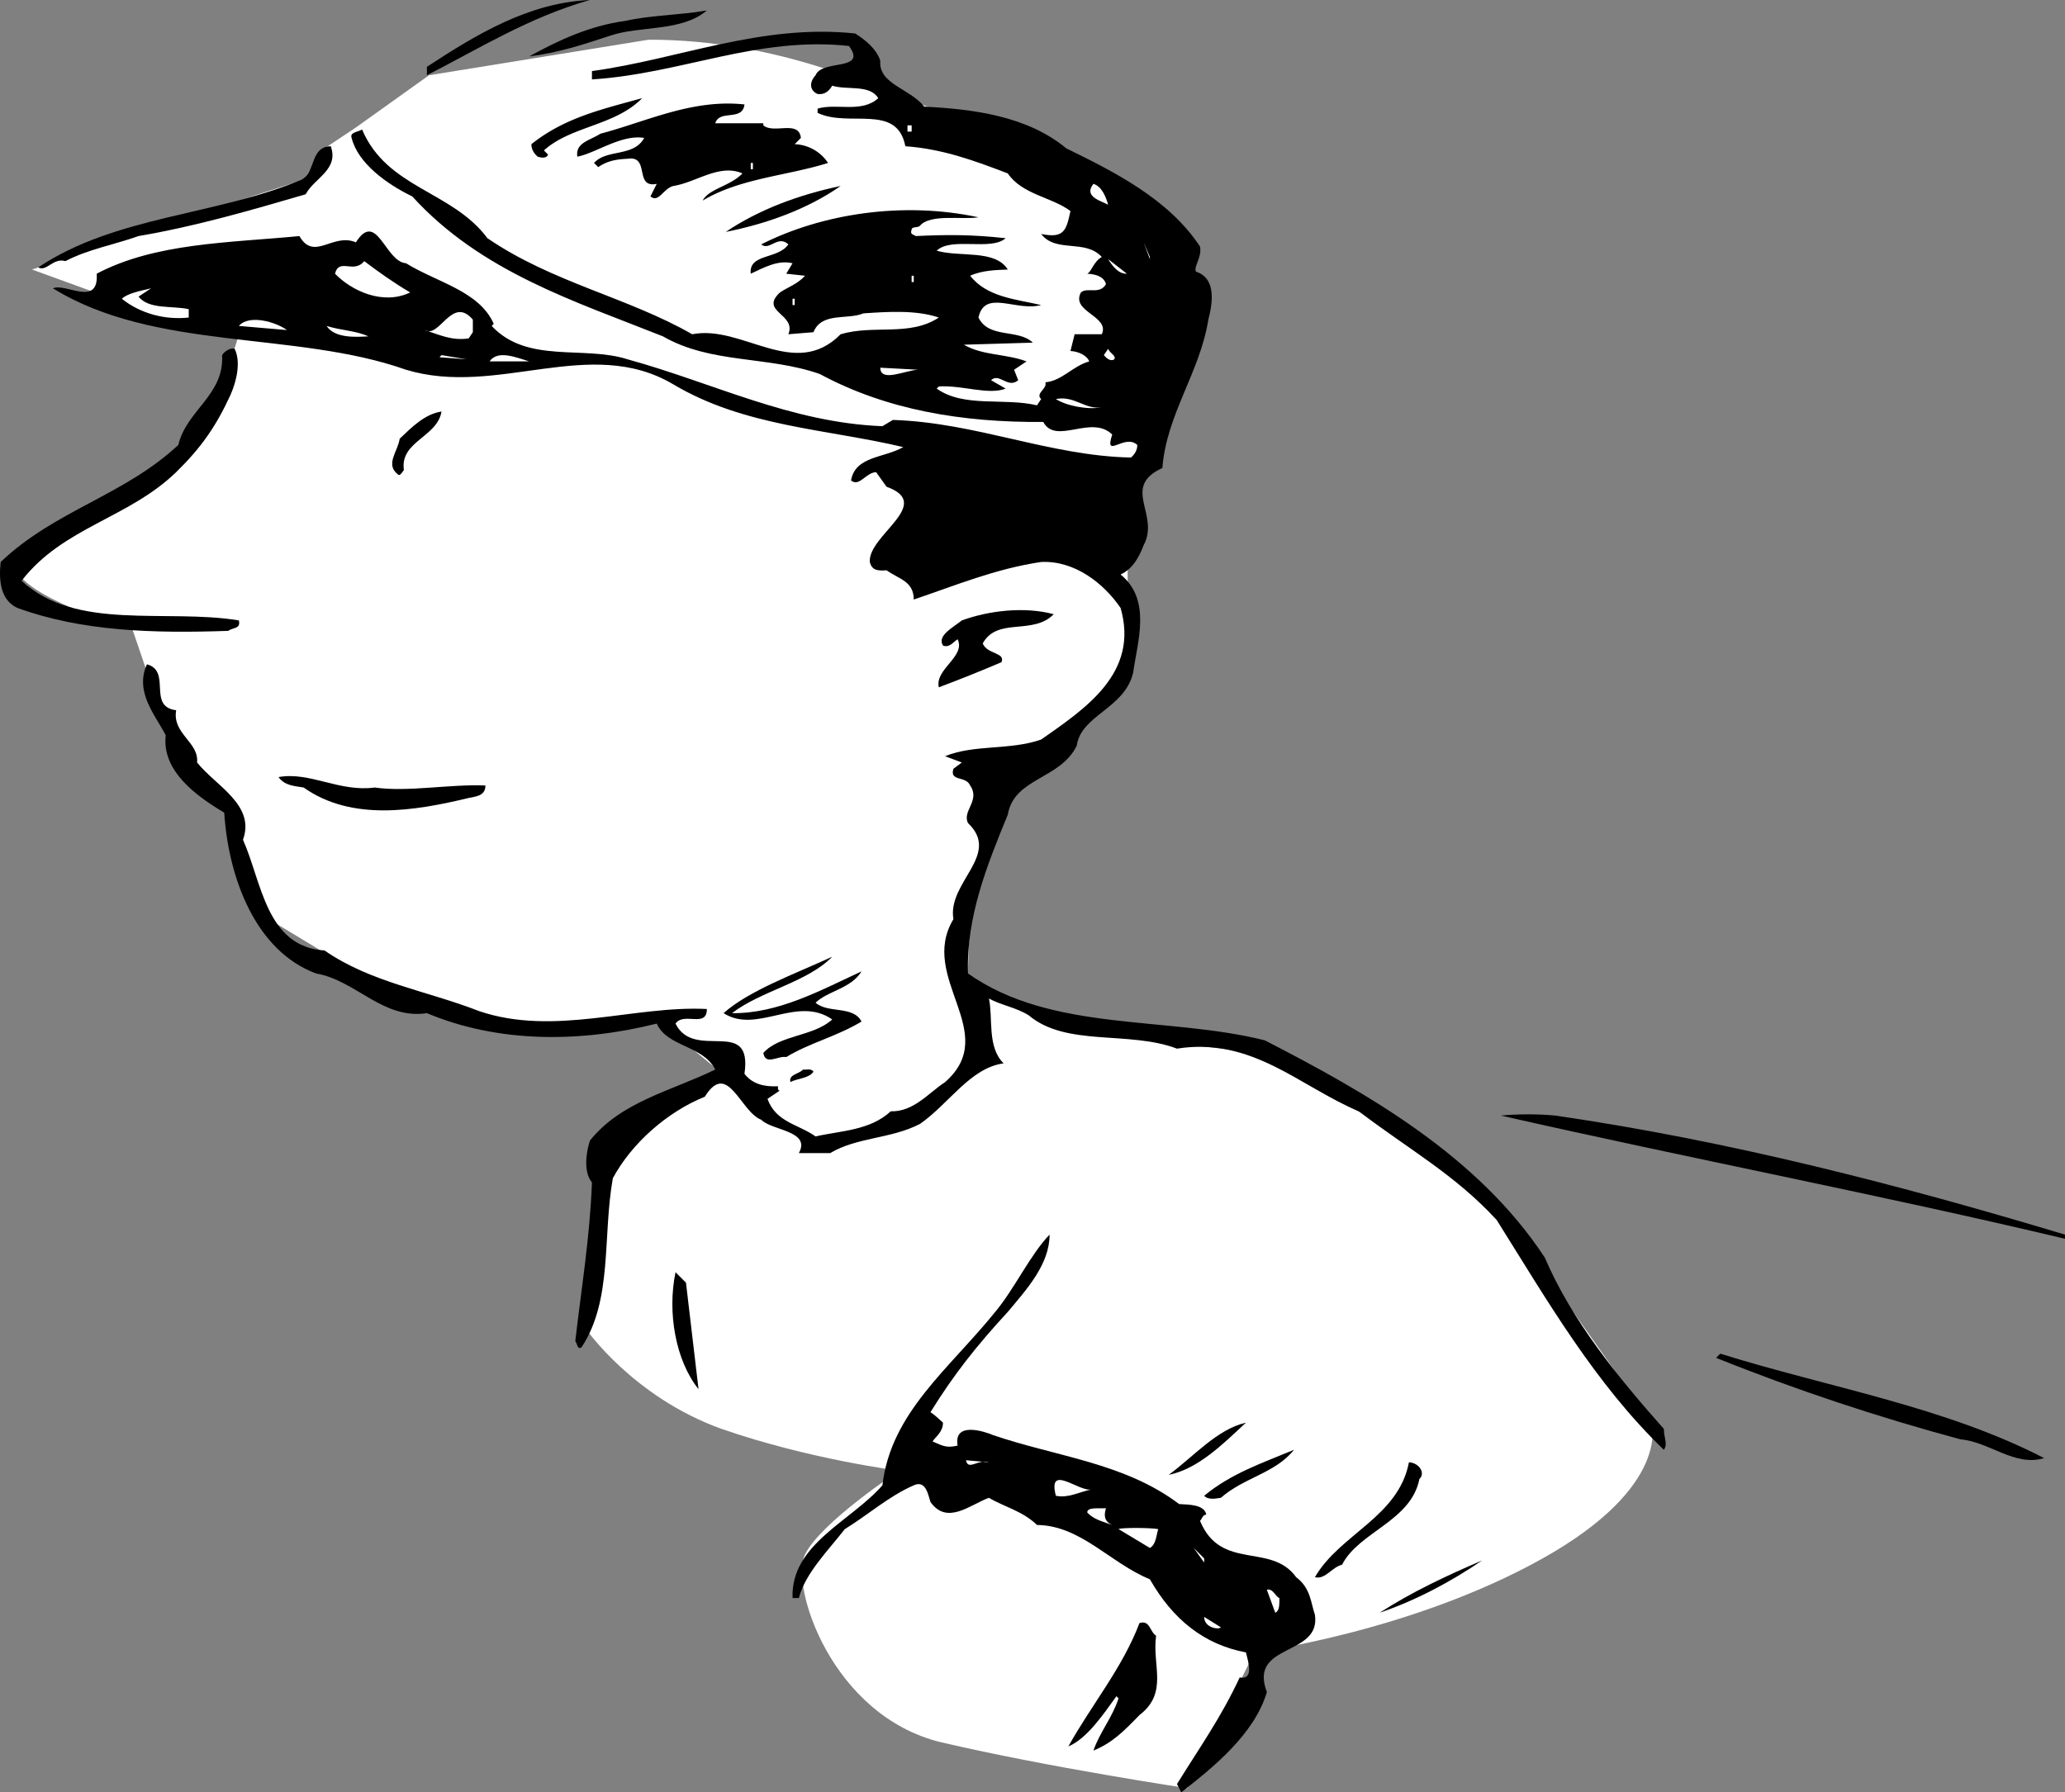 <svg xmlns="http://www.w3.org/2000/svg" width="98.829" height="85.801"><rect width="100%" height="100%" fill="#808080" stroke="none"/><path fill="#fff" d="m20.533 3.602-3.5 2.5-1.5 1-1 1.5-6.203 2-6.797 2.3 3.297 1.2 6.703 1.5s-1.25 5.523-4.5 7.3c-3.25 1.723-7.25 2.973-6.203 4.5.953 1.473 5.5 2.7 5.5 2.7l1.703 5 2.5 2.8 2.5 6.2 5.797 3.5 6.5 1.5 6.203-.2 3.297 2.7-5.797 2.8-1 9.2s2.25 3.273 6.5 4.8c4.25 1.473 8.5 2 8.5 2s-3.75 2.473-4.5 4c-.75 1.473 1.25 7.723 6.5 9 5.25 1.223 11.797 2.2 11.797 2.2l3.203-6.5s7.5-.977 13.797-4.5c6.203-3.477 5.203-6.5 5.203-6.5l-6-8.5s-3.5-3.977-8.203-6.5c-4.797-2.477-4.5-2.7-4.5-2.7l-7.297-.8-6.703-2.7s-.047-3.777.703-6.5c.75-2.777 4.797-5.5 4.797-5.5s2.453-3.027 2.203-5.8c-.25-2.727.297-5.7.297-5.7l2.5-8.3s.953-3.727-5-6.7c-6.047-3.027-9.5-4-9.5-4s-5.047-2.527-11.297-2.5"/><path d="M28.232 0c-2.902.824-5.3 2.324-7.8 3.602v-.403C22.83 1.625 25.33.125 28.231 0m5.599.5c-1.2 1.027-3.2.727-4.598 1.2-1.3.425-2.5.827-3.902 1 1.402-.774 2.902-1.473 4.601-1.7 1.2-.273 2.602-.273 3.899-.5m8.3 2.402c-.097 1.125 1.403 1.325 2.102 2.2 2.3.125 4.898.425 6.8 2 2.298 1.125 4.9 2.425 6.4 4.699.1.523-.302.926-.2 1.199 1 .324.8 1.527.598 2.3-.399 2.524-2 4.524-2.2 7.102-2 .922-.097 2.223-.898 3.7-.2.523-.5 1.125-1.102 1.398 1.5 1.227.801 3.227.602 4.7-.402 1.726-2.5 2.027-2.7 3.5-.8 1.624-3 1.527-3.3 3.3-1 2.426-2 4.926-1.902 7.602 4 2.824 9.5 2.023 14.203 3.199 4.898 2.523 10.199 5.523 13.398 10.398 1.3 3.028 3.5 5.727 5.7 8.203 0 .422.199.723 0 1-3.301-3.175-5.598-7.175-8-11-2-2.175-4.2-3.375-6.598-5.203-2.801-1.172-5.102-3.574-8.703-3-2.297-.875-5.297-.074-7.098-1.597-.602-.375-1.3-.477-1.902-.801.203.926-.098 2.324.703 3.101-1.602.223-2.602 1.922-4 2.899-1.403.726-3 .625-4.301 1.398h-1.5c.598-1.074-1.3-1.074-1.8-1.597-1-.375-1.602-2.875-2.7-1.102-1.8.727-3.5 2.227-4.402 3.902-.5 2.825 0 5.825-1.5 8.098-.2.125-.2-.176-.297-.3.297-2.575.699-4.973.797-7.598-.399-.477-.297-1.375-.098-2 1.5-1.875 3.898-2.375 6-3.403-.602-1.172-2.3-1.074-2.8-2.199-3.7.926-7.602.926-11-.5-2.102.324-3.4-1.574-5.302-1.898-2.898-1.075-4.199-4.575-4.398-7.7-1.3-.777-3-1.976-2.8-3.703-.5-.972-1.5-2.074-.9-3.398 1.2.324 0 2.023 1.4 2.199-.2 1.125 1.1 1.527 1 2.5.898 1.125 2.8 2.027 2.198 3.7.903 2.027 1.102 5.124 3.903 5.3 2.199 1.527 4.898 1.926 7.398 2.902 3.602 1.223 7.399-.277 10.899-.101 0 .926-1.098.125-1.5.699.902 1.824 3.703-.375 3.3 2.402.403.524 1 .625 1.602.598 0 .125 0 .227.098.2l-.598.402c.398 1.125 1.5 1.222 2.3 1.8 1.2-.277 2.598-.277 3.598-1.203 1.102.028 1.801-.875 2.602-1.398 2.7-2.375-1.3-4.977.398-7.801-.3-1.773 2.301-3.074.7-4.598-.297-.578.601-1.078.101-1.8-.2-.477-1-.176-.8-.801l.402-.301-.801-.3c1.398-.575 3.098-.274 4.598-.798 2.101-1.476 4.703-3.175 3.8-6.3-.8-1.176-2.199-2.278-3.8-2.2-2.2.325-4.098 1.125-6.098 1.797 0-.875-.7-.972-1.3-1.398-.4.023-.7.023-.802-.399-.097-1.277 3.102-2.777.801-3.601l-.5-.7c-.5.024-.8.723-1.2.399.2-1.176 1.599-1.074 2.5-1.598-3.698-.875-7.6-.976-11-3-4-2.375-8.401.625-12.8-.703-5.3-1.875-12-.875-16.898-3.898.597-.274 2.199.926 2.097-.7 2.801-1.476 6.301-1.476 9.7-1.8.703 1.226 1.601-.176 2.703.3 1-1.574 1.398.926 2.398 1 1.5.926 3.5 1.325 4.2 2.899l-.098.102c1.699 1.824 4.398.925 6.5 1.597 4.097 1.125 7.796 3.028 12.199 3.203l.5-.3c4 .125 7.5 1.722 11.398 1.8.2-.175.301-.375.301-.601-.602-.574-1.602.726-1.2-.5-1-.977-2.698.523-3.3-.602-3.898.028-7.5-.574-10.7-2.297-2.5-.875-5.198-.476-7.5-1.8-4.198-1.676-8.698-3.075-12-6.7-1.198-.578-2.6-1.578-2.902-2.8-.097-.278.301-.278.5-.403 1.204 2.828 4.301 2.926 6 5.203 3.102 2.125 6.704 2.825 9.801 4.598 2.403-.473 4.903 2.227 7.102 0 1.597-.473 3.3.125 4.7-.8-1.103-.376-2.5-.274-3.603-.2-.796.324-2-.074-2.398.902l-1.2.098c.4-.973-1.402-1.074-.402-2 .403-.273.801-.375 1.204-.8l-.903-.098.301-.5c-.7-.176-1.398.222-2 .5-.102-.977 1.3-.676 1.8-1.403-.5-.472-.902.328-1.3 0 2.898-1.472 6.8-2.074 10.398-1.297-.796.125-2.296-.175-2.796.399-.102.125-.403.023-.403.199-.097.227.102.227.2.3 1.5-.073 2.703-.073 4.3.102-.699.625-2.597-.078-3.3.598 1.101.324 2.8-.074 3.402.902-.5.024-1.2.024-1.8.297.8 1.028 2.198 1.125 3.398 1.403-1.2.324-2.7-.778-3 .597.5 1.028 1.902.528 2.601 1.203l-3.3.098c.902.527 2 .426 3 .8l-.598.4.199.5c-.5.425-.902-.376-1.3 0l.698.402c-.8.324-2.097-.176-3.199-.102l-.101.102c1.3.925 3.203.425 4.8.8l.2-.3c-.297-.278.3-.477.203-.801.797-.074 1.297-.774 2.097-1-.097-.274-.5-.477-.898-.5l.2-.801h1.3c.398-.875-1.5-1.074-1-2 .3-.273.898.125 1.2-.398-.102-.375-.5-.477-.9-.5.2-.075.298-.575.7-.801-.8-.875-2.2-.176-2.902-1.102 1.101.227 1.203-.172 1.402-1.097-.902-.676-2.3-.778-3-1.801-1.5-.574-3.102-1.176-4.902-1.301-.399-2.074-2.7-.875-4.2-1.598V5.2c.903-.273 2.102.227 2.903-.5-.403-.672-1.5-.375-2.203-.597-.2.324-.399.425-.7.398-.398-.176-.398-.574-.097-.898.297-.778 2.5-.176 1.597-1.403-4.398-.472-8 1.328-12.3 1.602v-.399c4.203-.578 8.101-2.277 12.601-1.8.5.324 1 .722 1.2 1.3"/><path d="M30.732 4.7c-1.3 1.327-3.402 1.327-4.7 2.5l.2.202c-.102.223-.402.125-.5.098-.2-.176-.3-.375-.3-.598 1.6-1.277 3.398-1.675 5.3-2.203M35.63 5c-.097.824-1.199.227-1.398.902h2.3V6c.5.426 1.7-.273 1.798.602l-.297.3a2.002 2.002 0 0 1 1.597.899c-2 .625-4.199.726-6 1.8.301-.574 1.301-.675 1.903-1.3-1.102-.477-2.203.426-3.301.601-.5.125-.7.825-1.102.5l.301-.601c-1.101.226-.3-1.375-1.398-1.2-.602.024-1 .126-1.403.399l-.199-.2c.602-.675 1.899-.273 2.399-1.198-1.098-.176-2.297.722-3.2.898-.097-.676.602-.773 1.102-1.098 2.2-.578 4.398-1.675 6.898-1.402"/><path fill="#fff" d="M43.431 6.3h.2V6h-.2v.3"/><path d="M15.83 7c.402 1.125-.797 1.527-1.2 2.3-2.5.727-5.199 1.524-8 2-1.199.427-2.398.626-3.5 1.2-.597-.176-.898.527-1.3.3 3.703-2.476 8.5-2.476 12.601-4.198.7-.375.399-1.575 1.399-1.602"/><path fill="#fff" d="M35.931 8.102h.102V7.8h-.102v.3m17.102 1.7c-.301-.175-1.203-.374-.703-1 .402.126.601.626.703 1"/><path d="M40.232 8.902c-1.602 1.125-3.602 1.825-5.5 2.2 1.598-1.075 3.5-1.778 5.5-2.2"/><path fill="#fff" d="m55.033 12.402-.301-.8.3.699zm-1.102.7c-.398.023-.7-.375-.898-.7l.898.7M19.63 14c-1.3.625-2.8-.074-3.597-.898.199-.778.898.023 1.398-.602.7.527 1.399 1.027 2.2 1.5m23.999-.5h.102v-.3h-.102v.3m-37 .7c.5.624 1.602.425 2.403.6v.4c-1.102.124-2.301-.173-3.203-.9.3-.273.902-.374 1.402-.5l-.602.4m31.301.402h.102V14.3h-.102v.3M22.63 15.902l-.199.297c-.8.125-1.398-.172-2.101-.398.703.426 1.3-1.676 2.3-.5v.601m-8.898-.102-2.3-.198c.5-.575 1.8-.176 2.3.199m3.898.301c-.5.023-1.597.125-2-.5.7.222 1.403.222 2 .5"/><path d="M11.033 18.902c-.703 1.524-1.403 2.524-2.602 3.7-2.3 2.222-5.398 2.625-7.398 5.199 2.597 2.426 6.898 1.324 10.398 1.898.102.426-.3.328-.5.5-3.601.125-7 .028-10.101-1.097-.797-.375-.899-1.278-.797-2.2 2.597-2.476 5.898-3.175 8.5-5.601.398-1.676 2.199-2.375 2.097-4.301.102-.176.403-.375.602-.3.3.624.098 1.527-.2 2.202"/><path fill="#fff" d="M53.33 17.2c-.2.124-.399-.075-.5-.2l.203-.3c.097.226.398.327.297.5m-32.297-.098L21.13 17l1.2.2zm4.297.198h-1.9c.399-.573 1.3-.175 1.899 0m18.602.4c-.601.027-1.8.624-1.8-.098l1.8.097m8.801 1.801c-.7.125-1.7-.074-2.2-.398.9-.176 1.4.523 2.2.398"/><path d="M21.13 19.7c-.199 1.226-2 1.425-1.8 2.8-.098.125-.2.324-.297.2-.602-.473 0-1.075.097-1.7.602-.574 1.2-1.176 2-1.3m29.301 9.702c-1 1.024-2.7.125-3.398 1.399.199.523 1.097.426.898.898-1 .426-2 .828-3 1.203-.2-.875 1.3-1.476.899-2.3-.2.125-.399.425-.7.3-.3-.476.5-.875.903-1.203 1.297-.472 3-.672 4.398-.297m-27.199 8.2c0 .523-.5.523-.8.597-2.602.625-5.602 1.125-7.9-.5-.402-.074-.902-.074-1.202-.5 1.5-.273 2.902.727 4.601.5 1.602.227 3.602-.172 5.3-.097M39.83 45.8c-1.2 1.227-3.399 1.626-4.797 2.7 2.199.027 4.199-1.074 6.199-2-.5.824-1.602.926-2.2 1.5.598.527 1.798.125 2.2.902-1.2.723-2.5 1.024-3.602 1.7-.398-.075-1 .425-1.097-.2.797-.875 2.398-.777 3.297-1.601-1.7-1.176-3.598.726-5.2-.301 1.2-1.074 3.403-1.875 5.2-2.7m-.899 5.5c-.2.325-.8.325-1.101.5-.098-.374.402-.374.601-.6.102.027.399-.075.5.1m59.899 7.802v.199c-8.7-2.074-18.098-3.875-27-5.899.8-.078 1.8-.078 2.601 0 8.399 1.223 16.5 3.325 24.399 5.7m-48.598 0c0 1.425-1.102 2.625-2 3.699-1.5 1.625-2.602 3.023-3.7 4.8.2.126.4.325.598.5 0 .426-.3.626-.5.899.5.227.7.324 1.2.2-.2-1.173 1.3-.673 1.703-.5 3 1.027 6.297 1.327 8.898 3.3.5.027 1.2.027 1.3.5-.198.027-.198.227-.3.3 1 2.427 3.399 1.024 4.602 2.7.699.527.699 1.227.898 1.8.3 2.024-3.2 1.325-2.3 3.7-.598 2.027-2.598 3.625-4.098 4.8l-.203-.398c1.101-1.777 2.101-3.175 3-5.101.703.125.402-.774.3-1.2-2-.374-3.5-1.574-4.597-3.5-1.903-.777-3.301-2.574-5.403-2.601-.699-.676-1.597-.875-2.3-1.3-.899.327-2 1.327-2.797.202-.102-.277-.203-1.078-.801-.8-1.2.523-2.2 1.425-3.3 2.097-.802 1.028-1.9 2.125-2.2 3.301h-.3c-.102-2.574 2.8-3.676 4.3-5.398.398-3.477 3.2-5.575 5.398-8.301.903-1.074 1.7-2.774 2.602-3.7M33.431 66.5c-1.101-1.375-1.5-3.676-1.101-5.598l.5.5.601 5.098m64.399 3.3c-1.399.427-2.598-.773-4-.898-4-1.078-7.899-2.375-11.7-3.902l.2-.2c5.203 1.626 10.703 2.524 15.5 5"/><path d="M59.63 68.102c-1.097 1.023-2.3 2.222-3.699 2.5 1.2-.875 2.3-2.176 3.7-2.5m2.3 1.3c-.898 1.125-2.398 1.325-3.5 2.297-.2.028-.601.125-.8-.097 1.3-1.075 2.8-1.575 4.3-2.2"/><path fill="#fff" d="M47.33 70c-.5-.176-1 .426-1.098-.098L47.33 70"/><path d="M67.931 70.8c-.398 2.024-2.898 2.524-3.7 4.102-.5.125-.8.723-1.3.598 1.2-2.074 4-2.875 4.5-5.5.5.027.8.527.5.8"/><path fill="#fff" d="M52.232 71.3c-.602.126-1.102.427-1.7.302-.402-1.575 1.098-.176 1.7-.301m.699.899c-.101.327-.101.624.3.8-.5-.176-.901-.273-1.198-.598 0-.277.597-.175.898-.203m2.5 1.001c-.101.327-.101.726-.398.902l-1.5-.903c.097-.074 1.5-.074 1.898 0M57.63 74.8l-.5-.698.5.5zm0 0"/><path d="M70.931 74.7c-1.5 1.027-3.2 1.925-4.898 2.5 1.5-.973 3.199-1.774 4.898-2.5"/><path fill="#fff" d="M61.232 76.5c0 .324 0 .625-.2.7l-.402-1.098c.301-.075.403.324.602.398m-2.801 1.402c-.101.125-.8.024-.8-.5l.8.5"/><path d="M55.33 78.3c-.2 1.427.601 2.727-.797 3.802-.801.824-1.301 1.324-2.203 1.699.3-.875.902-1.574 1.203-2.5l-.102-.102c-.601.828-1.398 2.028-2.3 2.403 1.1-1.977 2.6-3.778 3.402-5.903.5-.172.5.426.797.602"/></svg>
